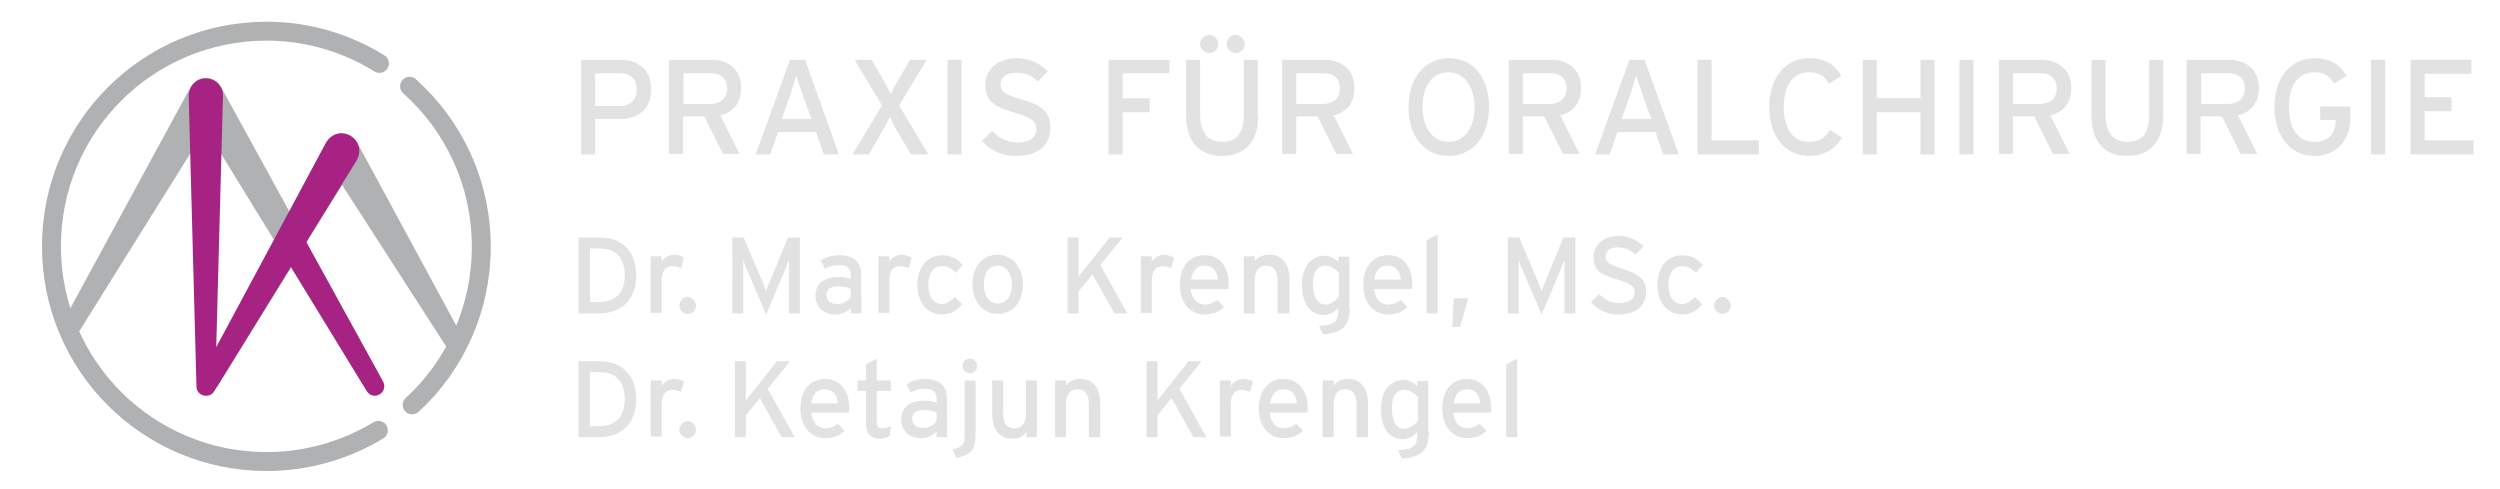 <?xml version="1.0" encoding="utf-8"?>
<!-- Generator: Adobe Illustrator 26.0.3, SVG Export Plug-In . SVG Version: 6.00 Build 0)  -->
<svg version="1.1" id="Ebene_1" xmlns="http://www.w3.org/2000/svg" xmlns:xlink="http://www.w3.org/1999/xlink" x="0px" y="0px"
	 viewBox="0 0 481 94" style="enable-background:new 0 0 481 94;" xml:space="preserve">
<style type="text/css">
	.st0{fill:none;stroke:#B0B1B2;stroke-width:3.64;stroke-linecap:round;stroke-linejoin:round;stroke-miterlimit:10;}
	.st1{fill:#B0B1B2;}
	.st2{fill:#A62384;}
	.st3{fill:#E2E2E2;}
</style>
<desc>Created with Sketch.</desc>
<g>
	<path class="st0" d="M72.8,82.8c-6.3,3.8-13.7,6-21.5,6c-22.9,0-41.4-18.5-41.4-41.4c0-22.9,18.5-41.4,41.4-41.4
		c8,0,15.4,2.3,21.7,6.2"/>
	<path class="st0" d="M78.8,16.6c8.5,7.6,13.8,18.6,13.8,30.9c0,12-5.1,22.9-13.3,30.4"/>
	<g>
		<path class="st1" d="M11.8,62.5l24.9-45.8c0.9-1.6,2.9-2.2,4.5-1.3c0.6,0.3,1,0.8,1.3,1.3c0,0,30.3,55.2,30.3,55.2
			c0.5,0.9,0.2,2-0.7,2.5c-0.9,0.5-1.9,0.2-2.4-0.6l-33-53.7l5.8,0L14.9,64.3C13.7,66.3,10.7,64.6,11.8,62.5L11.8,62.5z"/>
	</g>
	<g>
		<path class="st1" d="M38.9,72.2c0,0,23.9-44.8,23.9-44.8c1.2-2.3,4.7-2.3,5.9,0c0,0,20.2,37.3,20.2,37.3c0.5,0.9,0.2,2-0.7,2.5
			c-0.8,0.5-1.9,0.2-2.4-0.6l-23-35.7c0,0,5.9,0,5.9,0L42,74.1C40.8,76,37.8,74.3,38.9,72.2L38.9,72.2z"/>
	</g>
	<g>
		<path class="st2" d="M68.6,30.9c0,0-27.4,44.4-27.4,44.4c-0.9,1.5-3.4,0.9-3.4-0.9c0,0-1.5-55.9-1.5-55.9c0-1.8,1.4-3.4,3.2-3.4
			c1.9-0.1,3.5,1.5,3.4,3.4c0,0-1.5,55.9-1.5,55.9s-3.4-0.9-3.4-0.9l24.7-46C65.1,23.4,70.9,26.8,68.6,30.9L68.6,30.9z"/>
	</g>
	<g>
		<path class="st2" d="M58.4,45.6l15.3,27.8c0.5,0.9,0.2,2-0.7,2.5c-0.9,0.5-1.9,0.2-2.4-0.6L54,48.1C52.3,45.2,56.7,42.6,58.4,45.6
			L58.4,45.6z"/>
	</g>
</g>
<g>
	<g>
		<path class="st3" d="M122.4,53c0,5.1-3.3,7.3-7.1,7.3h-4V45.7h4C119.2,45.7,122.4,47.8,122.4,53z M120.2,53c0-3.1-1.4-5.2-4.9-5.2
			h-1.8v10.3h1.8C118.7,58.1,120.2,56,120.2,53z"/>
		<path class="st3" d="M131.6,49.6l-0.6,2c-0.5-0.2-0.9-0.4-1.6-0.4c-1.4,0-2.1,1-2.1,2.8v6.2h-2.1V49.3h2.1v1
			c0.5-0.7,1.4-1.3,2.5-1.3C130.7,49.1,131.2,49.3,131.6,49.6z"/>
		<path class="st3" d="M133.9,58.8c0,0.9-0.7,1.6-1.6,1.6c-0.9,0-1.6-0.8-1.6-1.6s0.8-1.7,1.6-1.7C133.2,57.2,133.9,58,133.9,58.8z"
			/>
		<path class="st3" d="M153.9,60.3h-2.1v-7.7c0-0.9,0-2.1,0-2.6c-0.2,0.4-0.6,1.5-0.9,2.3l-3.5,8.2l-3.5-8.2
			c-0.4-0.8-0.8-1.9-0.9-2.3c0,0.4,0,1.7,0,2.6v7.7h-2.1V45.7h2.2l3.3,7.8c0.4,0.8,0.8,1.9,1,2.5c0.2-0.6,0.6-1.6,1-2.5l3.2-7.8h2.3
			V60.3z"/>
		<path class="st3" d="M165.8,60.3h-2.1v-1.1c-0.7,0.8-1.8,1.3-3,1.3c-1.8,0-3.8-1-3.8-3.7c0-2.4,1.9-3.5,4.4-3.5
			c1,0,1.8,0.1,2.4,0.4v-0.8c0-1.2-0.7-1.9-2.1-1.9c-1.1,0-2,0.2-2.9,0.7l-0.8-1.6c1-0.6,2.2-1,3.7-1c2.4,0,4.1,1.2,4.1,3.7V60.3z
			 M163.7,57.2v-1.6c-0.6-0.3-1.3-0.5-2.5-0.5c-1.4,0-2.2,0.6-2.2,1.6c0,1.1,0.7,1.8,2.1,1.8C162.2,58.6,163.2,57.8,163.7,57.2z"/>
		<path class="st3" d="M175.4,49.6l-0.6,2c-0.5-0.2-0.9-0.4-1.6-0.4c-1.4,0-2.1,1-2.1,2.8v6.2h-2.1V49.3h2.1v1
			c0.5-0.7,1.4-1.3,2.5-1.3C174.4,49.1,174.9,49.3,175.4,49.6z"/>
		<path class="st3" d="M185.2,51l-1.3,1.5c-0.9-0.9-1.7-1.3-2.7-1.3c-1.6,0-2.6,1.4-2.6,3.6c0,2.1,0.9,3.7,2.6,3.7
			c1,0,1.6-0.5,2.5-1.4l1.4,1.4c-0.9,1.1-1.9,2-3.9,2c-2.7,0-4.7-2.2-4.7-5.7c0-3.6,2.1-5.7,4.8-5.7C182.9,49.1,184.2,49.7,185.2,51
			z"/>
		<path class="st3" d="M196.8,54.7c0,3.6-2.1,5.7-4.9,5.7c-2.7,0-4.8-2.3-4.8-5.7c0-3.6,2.1-5.7,4.9-5.7
			C194.7,49.1,196.8,51.3,196.8,54.7z M194.7,54.8c0-2.2-1.1-3.7-2.8-3.7c-1.6,0-2.6,1.4-2.6,3.6c0,2.4,1.1,3.7,2.7,3.7
			C193.6,58.5,194.7,56.8,194.7,54.8z"/>
		<path class="st3" d="M216.9,60.3h-2.5l-4.2-7.5l-2.7,3.3v4.2h-2.1V45.7h2.1v5c0,0.5,0,2.1,0,2.6c0.2-0.4,1.2-1.6,1.7-2.2l4.3-5.4
			h2.5l-4.3,5.3L216.9,60.3z"/>
		<path class="st3" d="M225.9,49.6l-0.6,2c-0.5-0.2-0.9-0.4-1.6-0.4c-1.4,0-2.1,1-2.1,2.8v6.2h-2.1V49.3h2.1v1
			c0.5-0.7,1.4-1.3,2.5-1.3C224.9,49.1,225.4,49.3,225.9,49.6z"/>
		<path class="st3" d="M236.4,54.6c0,0.4,0,0.8-0.1,1h-7.2c0.2,2.1,1.4,3,2.7,3c0.9,0,1.6-0.3,2.4-0.9l1.3,1.4
			c-1,0.9-2.1,1.4-3.8,1.4c-2.6,0-4.7-2.1-4.7-5.7c0-3.7,2-5.7,4.8-5.7C234.9,49.1,236.4,51.6,236.4,54.6z M234.3,53.8
			c-0.1-1.5-0.8-2.7-2.6-2.7c-1.4,0-2.3,1-2.5,2.7H234.3z"/>
		<path class="st3" d="M247.9,60.3h-2.1v-6.2c0-2.2-0.8-3-2.2-3c-1.4,0-2.2,1-2.2,2.8v6.4h-2.1V49.3h2.1v1c0.5-0.8,1.6-1.3,2.8-1.3
			c2.5,0,3.9,1.7,3.9,4.9V60.3z"/>
		<path class="st3" d="M259.7,59.2c0,3.3-1.2,4.9-5.2,5.1l-0.7-1.6c3.1-0.1,3.7-1,3.7-3.2v-0.2c-0.8,0.7-1.7,1.3-2.8,1.3
			c-2.3,0-4.2-1.7-4.2-5.9c0-3.7,2.1-5.5,4.3-5.5c1.1,0,2.1,0.6,2.7,1.2v-1h2.1V59.2z M257.6,57.1v-4.6c-0.5-0.6-1.5-1.4-2.6-1.4
			c-1.5,0-2.4,1.2-2.4,3.5c0,2.7,0.9,4,2.5,4C256.1,58.5,257,57.8,257.6,57.1z"/>
		<path class="st3" d="M271.7,54.6c0,0.4,0,0.8-0.1,1h-7.2c0.2,2.1,1.4,3,2.7,3c0.9,0,1.6-0.3,2.4-0.9l1.3,1.4
			c-1,0.9-2.1,1.4-3.8,1.4c-2.6,0-4.7-2.1-4.7-5.7c0-3.7,2-5.7,4.8-5.7C270.2,49.1,271.7,51.6,271.7,54.6z M269.5,53.8
			c-0.1-1.5-0.8-2.7-2.6-2.7c-1.4,0-2.3,1-2.5,2.7H269.5z"/>
		<path class="st3" d="M276.6,60.3h-2.1V46.2l2.1-1.1V60.3z"/>
		<path class="st3" d="M282.5,57.4l-1.6,5.5h-1.5l0.3-5.5H282.5z"/>
		<path class="st3" d="M303.1,60.3H301v-7.7c0-0.9,0-2.1,0-2.6c-0.2,0.4-0.6,1.5-0.9,2.3l-3.5,8.2l-3.5-8.2
			c-0.4-0.8-0.8-1.9-0.9-2.3c0,0.4,0,1.7,0,2.6v7.7h-2.1V45.7h2.2l3.3,7.8c0.4,0.8,0.8,1.9,1,2.5c0.2-0.6,0.6-1.6,1-2.5l3.2-7.8h2.3
			V60.3z"/>
		<path class="st3" d="M316.7,56.1c0,2.6-1.7,4.4-5.4,4.4c-2.1,0-4-0.9-5.2-2.4l1.6-1.5c1,1.1,2.4,1.7,3.8,1.7c2,0,3-0.7,3-2.1
			c0-1.1-0.9-1.7-3.3-2.4c-3.1-0.9-4.6-1.7-4.6-4.3c0-2.5,2.1-4.1,4.8-4.1c2,0,3.5,0.7,4.8,2l-1.5,1.6c-0.9-0.9-2-1.4-3.4-1.4
			c-1.7,0-2.4,0.8-2.4,1.8c0,1,0.7,1.5,3.2,2.3C314.9,52.6,316.7,53.5,316.7,56.1z"/>
		<path class="st3" d="M327.6,51l-1.3,1.5c-0.9-0.9-1.7-1.3-2.7-1.3c-1.6,0-2.6,1.4-2.6,3.6c0,2.1,0.9,3.7,2.6,3.7
			c1,0,1.6-0.5,2.5-1.4l1.4,1.4c-0.9,1.1-1.9,2-3.9,2c-2.7,0-4.7-2.2-4.7-5.7c0-3.6,2.1-5.7,4.8-5.7C325.3,49.1,326.6,49.7,327.6,51
			z"/>
		<path class="st3" d="M333,58.8c0,0.9-0.8,1.6-1.6,1.6s-1.6-0.8-1.6-1.6s0.8-1.7,1.6-1.7S333,58,333,58.8z"/>
		<path class="st3" d="M122.4,76.8c0,5.1-3.3,7.3-7.1,7.3h-4V69.5h4C119.2,69.5,122.4,71.7,122.4,76.8z M120.2,76.8
			c0-3.1-1.4-5.2-4.9-5.2h-1.8V82h1.8C118.7,82,120.2,79.9,120.2,76.8z"/>
		<path class="st3" d="M131.6,73.4l-0.6,2c-0.5-0.2-0.9-0.4-1.6-0.4c-1.4,0-2.1,1-2.1,2.8v6.2h-2.1V73.2h2.1v1
			c0.5-0.7,1.4-1.3,2.5-1.3C130.7,73,131.2,73.1,131.6,73.4z"/>
		<path class="st3" d="M133.9,82.7c0,0.9-0.7,1.6-1.6,1.6c-0.9,0-1.6-0.8-1.6-1.6s0.8-1.7,1.6-1.7C133.2,81,133.9,81.8,133.9,82.7z"
			/>
		<path class="st3" d="M152.9,84.1h-2.5l-4.2-7.5l-2.7,3.3v4.2h-2.1V69.5h2.1v5c0,0.5,0,2.1,0,2.6c0.2-0.4,1.2-1.6,1.7-2.2l4.3-5.4
			h2.5l-4.3,5.3L152.9,84.1z"/>
		<path class="st3" d="M163.4,78.4c0,0.4,0,0.8-0.1,1h-7.2c0.2,2.1,1.4,3,2.7,3c0.9,0,1.6-0.3,2.4-0.9l1.3,1.4
			c-1,0.9-2.1,1.4-3.8,1.4c-2.6,0-4.7-2.1-4.7-5.7c0-3.7,2-5.7,4.8-5.7C161.9,73,163.4,75.5,163.4,78.4z M161.2,77.6
			c-0.1-1.5-0.8-2.7-2.6-2.7c-1.4,0-2.3,1-2.5,2.7H161.2z"/>
		<path class="st3" d="M171.4,82l-0.2,1.9c-0.5,0.3-1.2,0.5-2.1,0.5c-1.5,0-2.5-0.9-2.5-2.9v-6.3H165v-2h1.6v-3.1l2.1-1.1v4.2h2.7v2
			h-2.7v5.9c0,1,0.3,1.3,1.1,1.3C170.3,82.4,171,82.2,171.4,82z"/>
		<path class="st3" d="M182.3,84.1h-2.1V83c-0.7,0.8-1.8,1.3-3,1.3c-1.8,0-3.8-1-3.8-3.7c0-2.4,1.9-3.5,4.4-3.5c1,0,1.8,0.1,2.4,0.4
			v-0.8c0-1.2-0.7-1.9-2.1-1.9c-1.1,0-2,0.2-2.9,0.7l-0.8-1.6c1-0.6,2.2-1,3.7-1c2.4,0,4.1,1.2,4.1,3.7V84.1z M180.2,81v-1.6
			c-0.6-0.3-1.3-0.5-2.5-0.5c-1.4,0-2.2,0.6-2.2,1.6c0,1.1,0.7,1.8,2.1,1.8C178.7,82.4,179.7,81.7,180.2,81z"/>
		<path class="st3" d="M187.7,83.6c0,2.7-0.7,3.9-3.7,4.5l-0.7-1.6c2-0.6,2.3-1,2.3-2.9V73.2h2.1V83.6z M188,70.4
			c0,0.8-0.6,1.4-1.4,1.4c-0.8,0-1.4-0.6-1.4-1.4c0-0.8,0.6-1.4,1.4-1.4C187.4,69,188,69.6,188,70.4z"/>
		<path class="st3" d="M199.6,84.1h-2.1v-1c-0.5,0.8-1.6,1.3-2.7,1.3c-2.5,0-3.9-1.7-3.9-4.9v-6.3h2.1v6.2c0,2.2,0.8,3,2.2,3
			c1.4,0,2.2-1,2.2-2.8v-6.4h2.1V84.1z"/>
		<path class="st3" d="M211.6,84.1h-2.1v-6.2c0-2.2-0.8-3-2.2-3c-1.4,0-2.2,1-2.2,2.8v6.4h-2.1V73.2h2.1v1c0.5-0.8,1.6-1.3,2.7-1.3
			c2.5,0,3.9,1.7,3.9,4.9V84.1z"/>
		<path class="st3" d="M232.1,84.1h-2.5l-4.2-7.5l-2.7,3.3v4.2h-2.1V69.5h2.1v5c0,0.5,0,2.1,0,2.6c0.2-0.4,1.2-1.6,1.7-2.2l4.3-5.4
			h2.5l-4.3,5.3L232.1,84.1z"/>
		<path class="st3" d="M241.1,73.4l-0.6,2c-0.5-0.2-0.9-0.4-1.6-0.4c-1.4,0-2.1,1-2.1,2.8v6.2h-2.1V73.2h2.1v1
			c0.5-0.7,1.4-1.3,2.5-1.3C240.1,73,240.6,73.1,241.1,73.4z"/>
		<path class="st3" d="M251.6,78.4c0,0.4,0,0.8-0.1,1h-7.2c0.2,2.1,1.4,3,2.7,3c0.9,0,1.6-0.3,2.4-0.9l1.3,1.4
			c-1,0.9-2.1,1.4-3.8,1.4c-2.6,0-4.7-2.1-4.7-5.7c0-3.7,2-5.7,4.8-5.7C250.1,73,251.6,75.5,251.6,78.4z M249.5,77.6
			c-0.1-1.5-0.8-2.7-2.6-2.7c-1.4,0-2.3,1-2.5,2.7H249.5z"/>
		<path class="st3" d="M263.1,84.1H261v-6.2c0-2.2-0.8-3-2.2-3c-1.4,0-2.2,1-2.2,2.8v6.4h-2.1V73.2h2.1v1c0.5-0.8,1.6-1.3,2.7-1.3
			c2.5,0,3.9,1.7,3.9,4.9V84.1z"/>
		<path class="st3" d="M274.9,83.1c0,3.3-1.2,4.9-5.2,5.1l-0.7-1.6c3.1-0.1,3.7-1,3.7-3.2v-0.2c-0.8,0.7-1.7,1.3-2.8,1.3
			c-2.3,0-4.2-1.7-4.2-5.9c0-3.7,2.1-5.5,4.3-5.5c1.1,0,2.1,0.6,2.7,1.2v-1h2.1V83.1z M272.8,81v-4.6c-0.5-0.6-1.5-1.4-2.6-1.4
			c-1.5,0-2.4,1.2-2.4,3.5c0,2.7,0.9,4,2.5,4C271.3,82.4,272.2,81.7,272.8,81z"/>
		<path class="st3" d="M286.9,78.4c0,0.4,0,0.8-0.1,1h-7.2c0.2,2.1,1.4,3,2.7,3c0.9,0,1.6-0.3,2.4-0.9l1.3,1.4
			c-1,0.9-2.1,1.4-3.8,1.4c-2.6,0-4.7-2.1-4.7-5.7c0-3.7,2-5.7,4.8-5.7C285.4,73,286.9,75.5,286.9,78.4z M284.8,77.6
			c-0.1-1.5-0.8-2.7-2.6-2.7c-1.4,0-2.3,1-2.5,2.7H284.8z"/>
		<path class="st3" d="M291.9,84.1h-2.1V70.1l2.1-1.1V84.1z"/>
	</g>
	<g>
		<path class="st3" d="M125.3,17.2c0,3.8-2.5,5.7-6,5.7h-4.8v6.8h-2.7V11.5h7.6C122.8,11.5,125.3,13.4,125.3,17.2z M122.5,17.2
			c0-2-1.2-3.1-3.1-3.1h-4.9v6.3h4.9C121.4,20.3,122.5,19.1,122.5,17.2z"/>
		<path class="st3" d="M142.6,16.9c0,2.9-1.5,4.7-4,5.3l3.7,7.4h-3.2l-3.6-7.2h-4.1v7.2h-2.7V11.5h8C140,11.5,142.6,13.2,142.6,16.9
			z M139.9,17c0-1.9-1.3-2.9-3.1-2.9h-5.3v5.9h5.3C138.6,19.9,139.9,19,139.9,17z"/>
		<path class="st3" d="M161.4,29.7h-2.9l-1.5-4.3h-7.3l-1.5,4.3h-2.8l6.6-18.2h2.9L161.4,29.7z M156.1,22.9l-1.5-4.2
			c-0.4-1.3-1.2-3.4-1.4-4.2c-0.2,0.8-0.9,2.9-1.3,4.2l-1.5,4.2H156.1z"/>
		<path class="st3" d="M178.6,29.7h-3.3l-2.1-3.5c-0.7-1.1-1.7-3-2-3.7c-0.3,0.7-1.3,2.5-2,3.7l-2,3.5h-3.2l5.7-9.4l-5.3-8.8h3.3
			l1.7,2.9c0.6,1.1,1.7,3,2,3.7c0.3-0.7,1.3-2.6,2-3.7l1.7-2.9h3.2l-5.3,8.8L178.6,29.7z"/>
		<path class="st3" d="M185,29.7h-2.7V11.5h2.7V29.7z"/>
		<path class="st3" d="M202.1,24.5c0,3.3-2.1,5.5-6.7,5.5c-2.7,0-4.9-1.1-6.5-2.9l2-1.9c1.2,1.3,3,2.2,4.7,2.2
			c2.6,0,3.8-0.9,3.8-2.7c0-1.4-1.1-2.1-4.1-3c-3.9-1.1-5.7-2.1-5.7-5.4c0-3.2,2.7-5.1,6-5.1c2.5,0,4.3,0.9,6,2.5l-1.9,2
			c-1.1-1.2-2.4-1.7-4.2-1.7c-2.1,0-3,1-3,2.3c0,1.3,0.8,1.9,4,2.8C199.9,20.1,202.1,21.2,202.1,24.5z"/>
		<path class="st3" d="M225,14.1h-9v4.8h5.2v2.7H216v8.1h-2.7V11.5H225V14.1z"/>
		<path class="st3" d="M242.1,22.1c0,5.1-2.5,7.9-7,7.9c-4.5,0-6.9-2.9-6.9-7.9V11.5h2.7V22c0,3.4,1.4,5.3,4.2,5.3
			c2.9,0,4.2-1.8,4.2-5.1V11.5h2.7V22.1z M234.4,8.5c0,0.9-0.8,1.7-1.7,1.7c-1,0-1.8-0.8-1.8-1.7c0-1,0.8-1.8,1.8-1.8
			C233.6,6.8,234.4,7.6,234.4,8.5z M239.5,8.5c0,0.9-0.8,1.7-1.7,1.7c-1,0-1.8-0.8-1.8-1.7c0-1,0.8-1.8,1.8-1.8
			C238.7,6.8,239.5,7.6,239.5,8.5z"/>
		<path class="st3" d="M260.6,16.9c0,2.9-1.5,4.7-4,5.3l3.7,7.4h-3.2l-3.6-7.2h-4.1v7.2h-2.7V11.5h8
			C257.9,11.5,260.6,13.2,260.6,16.9z M257.8,17c0-1.9-1.2-2.9-3.1-2.9h-5.3v5.9h5.3C256.5,19.9,257.8,19,257.8,17z"/>
		<path class="st3" d="M286.5,20.6c0,5.7-3.2,9.4-7.8,9.4c-4.6,0-7.7-3.7-7.7-9.4s3.2-9.4,7.8-9.4C283.4,11.2,286.5,14.9,286.5,20.6
			z M283.7,20.6c0-4.1-2.1-6.7-5.1-6.7c-2.9,0-4.9,2.5-4.9,6.7c0,4.1,2.1,6.7,5,6.7C281.6,27.3,283.7,24.8,283.7,20.6z"/>
		<path class="st3" d="M304.2,16.9c0,2.9-1.5,4.7-4,5.3l3.7,7.4h-3.2l-3.6-7.2H293v7.2h-2.7V11.5h8
			C301.5,11.5,304.2,13.2,304.2,16.9z M301.4,17c0-1.9-1.2-2.9-3.1-2.9H293v5.9h5.3C300.1,19.9,301.4,19,301.4,17z"/>
		<path class="st3" d="M323,29.7H320l-1.5-4.3h-7.3l-1.5,4.3h-2.8l6.6-18.2h2.9L323,29.7z M317.7,22.9l-1.5-4.2
			c-0.4-1.3-1.2-3.4-1.4-4.2c-0.2,0.8-0.9,2.9-1.3,4.2l-1.5,4.2H317.7z"/>
		<path class="st3" d="M338.4,29.7h-11.8V11.5h2.7V27h9.1V29.7z"/>
		<path class="st3" d="M354.4,26.5c-1.3,2.2-3.5,3.5-6.3,3.5c-4.7,0-7.7-3.9-7.7-9.4s3-9.4,7.7-9.4c3,0,4.9,1.2,6.2,3.4l-2.4,1.5
			c-0.9-1.5-1.9-2.2-3.8-2.2c-3.2,0-4.9,2.6-4.9,6.7s1.7,6.7,4.9,6.7c1.9,0,3.1-0.8,4-2.3L354.4,26.5z"/>
		<path class="st3" d="M372.2,29.7h-2.7v-8.1h-8.4v8.1h-2.7V11.5h2.7v7.4h8.4v-7.4h2.7V29.7z"/>
		<path class="st3" d="M379.8,29.7H377V11.5h2.7V29.7z"/>
		<path class="st3" d="M398.5,16.9c0,2.9-1.5,4.7-4,5.3l3.7,7.4h-3.2l-3.6-7.2h-4.1v7.2h-2.7V11.5h8
			C395.8,11.5,398.5,13.2,398.5,16.9z M395.7,17c0-1.9-1.2-2.9-3.1-2.9h-5.3v5.9h5.3C394.5,19.9,395.7,19,395.7,17z"/>
		<path class="st3" d="M416.2,22.1c0,5.1-2.5,7.9-7,7.9c-4.5,0-6.8-2.9-6.8-7.9V11.5h2.7V22c0,3.4,1.4,5.3,4.2,5.3
			c2.9,0,4.2-1.8,4.2-5.1V11.5h2.7V22.1z"/>
		<path class="st3" d="M434.6,16.9c0,2.9-1.5,4.7-4,5.3l3.7,7.4h-3.2l-3.6-7.2h-4.1v7.2h-2.7V11.5h8C432,11.5,434.6,13.2,434.6,16.9
			z M431.9,17c0-1.9-1.2-2.9-3.1-2.9h-5.3v5.9h5.3C430.6,19.9,431.9,19,431.9,17z"/>
		<path class="st3" d="M452.2,22.6c0,4.7-2.9,7.4-6.9,7.4c-4.7,0-7.7-3.9-7.7-9.4s3-9.4,7.7-9.4c3,0,4.9,1.2,6.2,3.4l-2.4,1.5
			c-0.9-1.5-1.9-2.2-3.8-2.2c-3.2,0-4.9,2.6-4.9,6.7s1.7,6.7,4.9,6.7c3,0,4.1-2,4.1-4.1v-0.1h-3v-2.6h5.8V22.6z"/>
		<path class="st3" d="M458.9,29.7h-2.7V11.5h2.7V29.7z"/>
		<path class="st3" d="M475.9,29.7h-12.1V11.5h11.7v2.7h-9v4.5h5.2v2.7h-5.2V27h9.4V29.7z"/>
	</g>
</g>
</svg>
